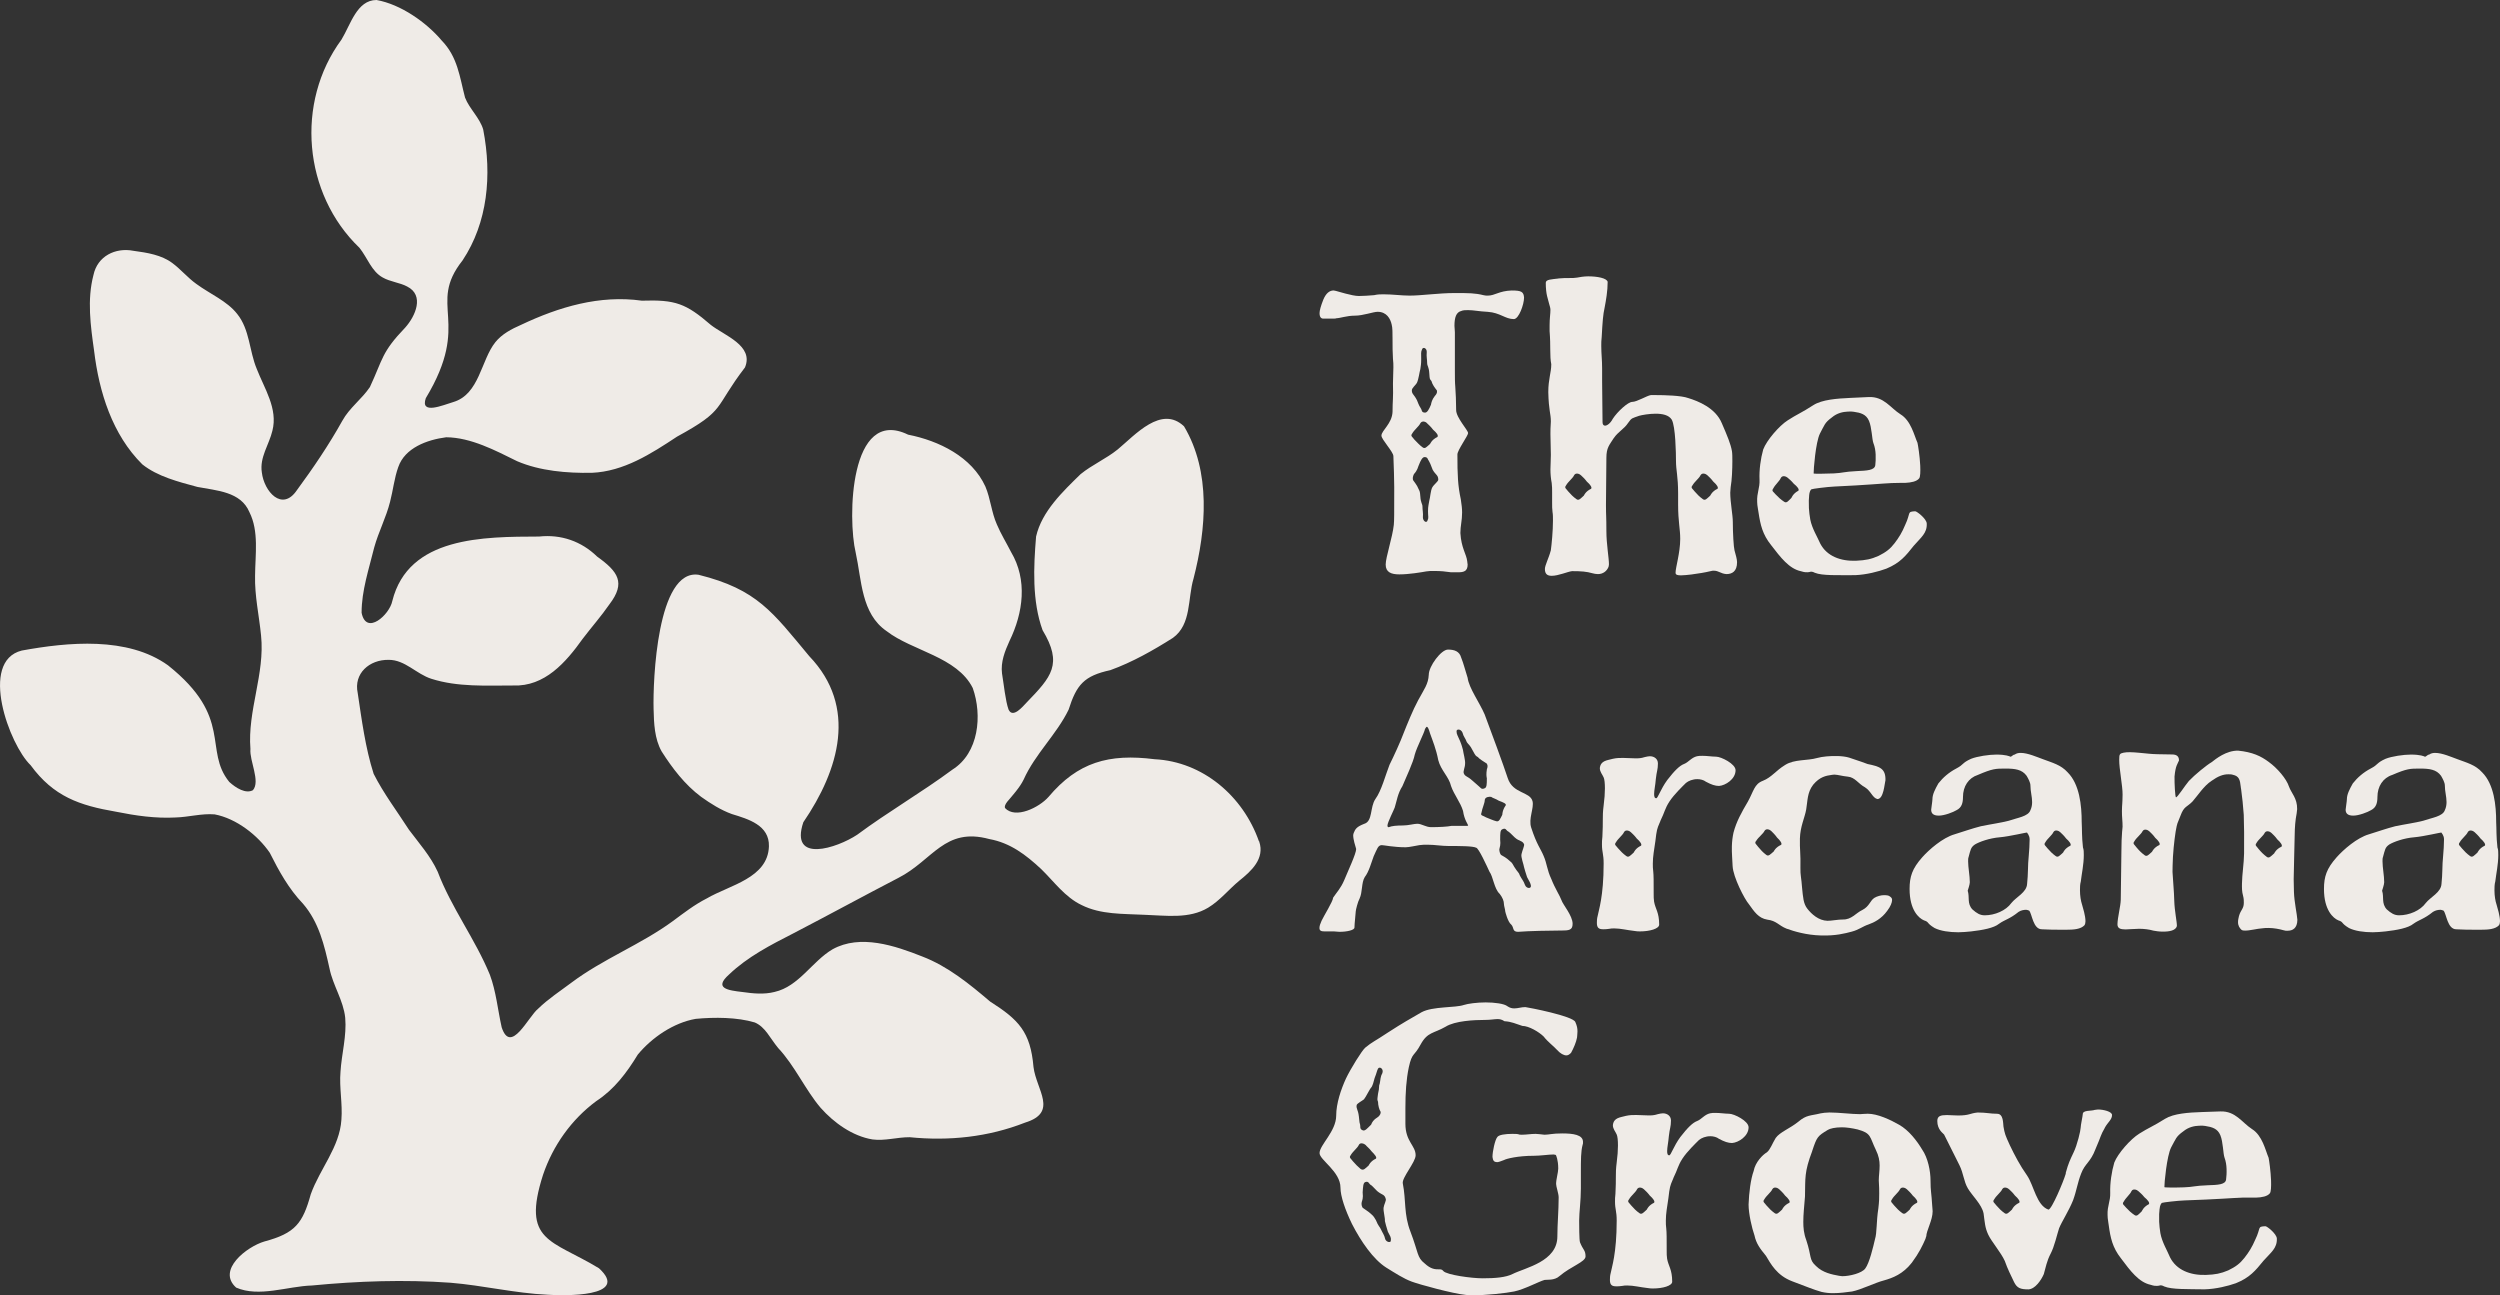 <?xml version="1.0" encoding="UTF-8"?> <svg xmlns="http://www.w3.org/2000/svg" id="Layer_1" version="1.1" viewBox="0 0 772.04 400"><rect x="0" y="0" width="772.04" height="400" fill="#333333" stroke="none"/><defs><style> .st0 { fill: #efebe7; } </style></defs><g><g><path class="st0" d="M470.65,91.95c0,1.98-1.58,6.59-3.16,6.59-2.64,0-4.22-1.98-8.04-2.24-2.77-.13-4.35-.53-6.07-.53-.66,0-1.58,0-2.11.26-1.58.4-2.11,1.98-2.11,4.62,0,.53.13,1.32.13,1.98v11.87c0,1.85,0,3.69.13,5.01.13,1.98.26,4.48.26,7.12,0,2.37,3.69,6.2,3.69,7.12,0,.79-3.3,5.27-3.3,6.59,0,6.33.13,9.63,1.05,13.85.26,1.71.4,2.9.4,4.09,0,2.51-.53,4.09-.53,6.33.26,4.62,1.85,6.46,2.11,8.7,0,.4.13.79.13,1.05,0,2.11-1.32,2.37-2.9,2.37h-2.24c-1.98-.26-2.9-.4-5.27-.4-.92,0-1.71,0-2.37.13-1.45.26-5.27.92-8.31.92-2.51,0-4.22-.66-4.22-3.03,0-2.24,2.11-8.44,2.51-12.26.13-1.45.13-2.9.13-11.6,0-3.03-.13-5.67-.26-9.63,0-1.32-3.69-5.14-3.69-6.33,0-1.58,3.3-3.69,3.43-7.38,0-3.43.26-3.96.13-8.7,0-1.85.13-3.3.13-5.01,0-.79,0-1.58-.13-2.64-.13-1.85-.13-3.96-.13-5.93s0-3.69-.26-4.62c-.4-1.85-1.58-3.96-4.35-3.96-1.32,0-4.48,1.19-6.99,1.19s-4.62.79-5.67.79c-.26.13-.92.13-1.71.13h-2.37c-.66,0-1.19-.4-1.19-1.71,0-.79.4-2.24,1.19-4.22.79-1.85,1.85-2.77,3.16-2.77.26,0,.4.13.66.13.66.13,5.01,1.58,7.12,1.58,1.32,0,3.16-.13,4.75-.26,1.05-.26,1.98-.26,2.9-.26,2.77,0,5.54.4,8.04.4,3.69,0,8.97-.79,13.85-.79,4.48,0,6.33,0,8.97.66.4.13.92.13,1.32.13,2.24,0,3.43-1.45,7.38-1.58,3.03,0,3.69.4,3.82,2.24ZM436.11,133.89c-.66.79.13,1.05.66,1.85.79.79,1.58,1.71,2.51,2.37.79.66,1.32-.13,2.37-1.05,0,0,.53-1.32,2.24-2.11.4-.53-.26-1.32-1.32-2.24-.79-1.05-1.32-1.45-1.85-1.98-.4-.53-1.58-.92-2.11,0-.4.92-1.85,1.98-2.51,3.16ZM441.91,124.92c.13-.53.26-1.45,1.19-2.64.79-.79.79-1.58.53-1.85-.53-.66-1.32-1.71-1.58-2.77-.53-.66-.53-.4-.66-2.37-.13-2.11-.66-2.24-.66-3.16,0-1.19-.26-1.98-.13-3.3.13-1.32-1.19-1.85-1.45-.92-.4.79-.26,1.32-.26,3.03,0,1.58-.13,1.98-.26,3.03-.26.79-.53,3.16-1.05,4.22-.4.79-1.58,1.58-1.58,2.37,0,1.19.66,1.19,1.58,3.03.66,1.71.92,2.11,1.19,2.51.4.53.13,1.32,1.32,1.32.66,0,1.19-.92,1.85-2.51ZM438.09,143.78c-.26.53-.26,1.32-1.45,2.64-.4.79-.4,1.45-.26,1.85.26.4,1.32,1.71,1.58,2.51.4.92.53.66.66,2.51.13,2.11.66,2.24.66,3.16,0,1.19.26,1.98.13,3.3,0,1.19,1.19,1.98,1.45.92.4-.79.13-1.19.13-2.77,0-1.71.26-2.24.4-3.3.26-.79.4-3.16.92-4.09.53-.92,1.85-1.85,1.85-2.37,0-1.45-.79-1.45-1.71-3.03-.66-1.71-.92-2.37-1.19-2.77-.4-.4-.26-1.19-1.32-1.19-.66,0-1.19.92-1.85,2.64Z"></path><path class="st0" d="M481.26,85.99c1.18-.13,2.49-.13,3.67-.13.66,0,1.31,0,2.1-.13.65-.13,2.1-.39,3.41-.39,2.75,0,5.76.52,6.03,1.7,0,2.88-.52,5.76-.92,7.86-.52,2.36-.65,4.32-.92,9.17-.13,1.05-.13,1.83-.13,2.75,0,2.49.26,4.32.26,6.94v3.93c0,3.8.13,9.04.13,12.71,0,.79.39,1.05.79,1.05.66,0,1.7-.79,2.36-2.1,1.44-2.23,4.72-5.24,6.03-5.24,1.44,0,4.58-1.96,5.76-2.1h1.44c2.75,0,7.99.13,10.09.92,3.01.92,8.38,3.01,10.35,7.73,1.7,3.93,2.75,6.42,3.14,8.64.13.79.13,1.96.13,3.14,0,2.49-.13,5.76-.52,7.99,0,.52-.13,1.18-.13,1.7,0,3.01.79,6.94.79,9.04,0,3.41.26,7.86.52,8.78.39,1.44.79,2.75.79,3.67,0,2.88-1.57,3.67-3.27,3.67-1.83-.13-2.36-1.05-3.93-1.05-.26,0-.52,0-.92.13-2.23.52-3.27.65-6.03,1.05-1.31.13-2.23.26-3.14.26-1.05,0-1.7-.13-1.7-.79,0-1.7,1.44-6.16,1.44-10.48,0-3.14-.65-5.24-.65-10.61v-3.41c0-5.37-.66-7.07-.66-10.09,0-2.23-.13-10.61-1.31-12.71-.92-1.44-2.88-1.83-4.98-1.83-1.96,0-4.19.39-5.11.65-2.1.79-2.23.52-3.41,2.23-1.18,1.83-3.01,2.62-4.45,4.72-1.31,2.1-2.23,2.88-2.23,6.03s-.13,11-.13,14.54.13,3.41.13,8.12c0,3.93.79,8.25.79,10.22,0,.39-.13.65-.13.79-.52,1.31-1.7,2.23-3.27,2.23-.66,0-1.18-.13-1.7-.26-1.83-.52-3.41-.65-6.29-.65-1.31.13-4.19,1.44-6.29,1.44-1.31,0-2.1-.52-2.1-2.1,0-1.18,1.18-3.27,1.83-5.76.26-1.83.66-6.03.66-9.17,0-.92,0-1.96-.13-2.62-.13-.92-.13-1.83-.13-3.01v-3.14c0-1.05,0-1.83-.13-2.88-.26-1.31-.39-2.75-.39-4.19,0-1.31.13-2.75.13-4.45,0-2.23-.13-4.32-.13-6.42,0-.92,0-2.1.13-3.93,0-2.49-.66-3.27-.79-9.04,0-4.06.92-6.03.92-8.64-.52-2.49-.13-5.5-.52-10.22v-1.83c0-2.1.26-3.54.26-4.72,0-.66-.26-1.31-.39-1.83-.39-1.7-1.05-2.88-1.05-6.55,0-1.05,1.83-1.05,3.93-1.31ZM483.62,149.91c-.66.79.13,1.05.65,1.83.79.92,1.57,1.7,2.49,2.36.79.65,1.31-.13,2.36-1.05,0,0,.52-1.31,2.23-2.1.39-.39-.26-1.31-1.31-2.23-.79-1.05-1.31-1.44-1.83-1.96-.39-.39-1.57-.92-2.1,0-.39.92-1.83,1.96-2.49,3.14ZM522.65,149.91c-.66.79.13,1.05.66,1.83.79.92,1.57,1.7,2.49,2.36.79.65,1.31-.13,2.36-1.05,0,0,.52-1.31,2.23-2.1.39-.39-.26-1.31-1.31-2.23-.79-1.05-1.31-1.44-1.83-1.96-.39-.39-1.57-.92-2.1,0-.39.92-1.83,1.96-2.49,3.14Z"></path><path class="st0" d="M558.7,152.98c-.1.66-.16,2.24-.08,3.94.05,1.18.24,2.35.42,3.52.52,2.73,2.22,5.41,3.1,7.46,2.01,3.84,6.28,5.48,11.12,5.26,2.88-.13,4.57-.47,6.88-1.5,2.31-1.16,3.57-2.13,4.93-3.9,1.36-1.77,2.34-3.38,3.28-5.66,1.79-3.75.47-4.09,3.08-4.21.52-.02,3.52,2.33,3.58,3.77.14,3.01-1.77,4.28-4.01,6.87-2.48,3.13-4.21,5.31-8.46,7.08-2.45.9-6.08,1.85-9.61,2.01-5.25-.02-10.22.21-12.49-.74-.67-.36-1.06-.34-1.2-.34-.26.01-.26.14-1.04.18-.39.02-.92.04-1.98-.3-3.71-.75-6.36-4.3-9.29-8.1-2.64-3.29-3.3-6.27-3.87-10.05-.02-.39-.17-.78-.19-1.17-.17-.91-.2-1.43-.23-2.09-.13-2.88.85-4.24.73-6.85-.14-3.01.35-6.57,1.14-9.36,1.05-2.8,4.91-7.31,7.58-9,2.8-1.83,4.22-2.29,7.91-4.69,2.68-1.7,7.25-2.04,11.44-2.23l5.63-.26c4.71-.22,6.71,3.36,9.82,5.32,3.24,1.95,4.23,6.49,5.26,8.81.16.65.72,4.16.85,7.04.08,1.83.03,3.54-.34,3.95-.74.95-2.43,1.29-4.26,1.38-.78.04-1.71-.05-4.19.06-3.14.14-7.71.62-17.78,1.08-2.22.1-6.79.7-7.04.85-.26.14-.62.82-.7,1.87ZM547.59,150.87c-.62.82.18,1.04.74,1.8.83.88,1.65,1.63,2.59,2.24.82.62,1.3-.19,2.31-1.16,0,0,.46-1.33,2.13-2.2.37-.41-.32-1.3-1.41-2.16-.83-1.01-1.37-1.38-1.92-1.88-.41-.37-1.61-.84-2.09.1-.35.93-1.74,2.05-2.34,3.25ZM566.13,146.21c3.01-.14,3.25-.54,7.31-.73,3.14-.14,5.5-.25,5.68-1.84.09-.79.17-1.97.11-3.28-.05-1.18-.24-2.35-.69-3.51-.45-1.16-.48-4.83-1.37-6.89-.88-2.06-2.61-2.5-4.72-2.8-.53-.11-1.05-.08-1.84-.05-1.44.07-3.26.41-4.9,1.8-2.28,1.68-2.25,2.33-3.7,5.02-1.32,2.68-1.97,11.24-1.93,12.28,0,.13,2.89.13,6.03-.01Z"></path></g><g><path class="st0" d="M481.99,287.36c-2.77,0-10.02.13-13.19.4-1.85,0-1.19-1.32-2.11-2.24-1.05-.79-1.85-3.96-1.85-4.09,0-.53-.4-1.71-.4-2.24,0-.92-.4-1.98-1.32-3.16-1.71-1.58-1.98-5.27-3.16-6.86-.79-1.71-3.3-7.25-4.09-7.38-1.05-.53-5.01-.53-8.44-.53-2.37,0-4.22-.4-6.59-.4-.92,0-1.58,0-2.51.13s-3.16.66-4.22.66c-3.69,0-6.73-.66-7.38-.66-1.19,0-1.45,1.19-2.51,3.43-.79,2.11-1.45,4.75-2.77,6.46-1.05,1.71-.66,4.62-1.58,6.59-.53.92-1.19,3.56-1.19,3.96,0,.53-.4,3.82-.4,5.01,0,.79-2.24,1.32-4.62,1.32-.66,0-1.19-.13-1.71-.13h-2.9c-.92,0-1.58-.13-1.58-1.05,0-.66.26-1.32.66-2.24.66-1.45,3.56-6.07,3.56-7.12,1.05-1.58,2.37-2.9,3.43-5.41,1.19-2.9,3.69-8.18,3.69-9.63-.26-1.05-.92-2.77-.92-4.35,0-.13.13-.26.13-.53.53-1.32.92-1.98,3.3-2.9,2.64-.79,1.71-5.14,3.43-7.65,1.85-2.51,3.16-7.52,4.35-10.55,1.32-2.64,3.43-7.25,4.35-9.76,1.05-2.64,2.9-7.25,4.48-10.15,1.85-3.43,3.16-5.01,3.3-7.91,0-2.64,3.82-7.78,5.93-7.78,1.98,0,3.56.53,4.09,2.51.79,1.98,1.05,3.3,1.98,6.2.4,3.16,3.69,7.65,5.27,11.34,1.45,3.82,6.07,16.35,7.12,19.65,1.58,4.88,6.86,4.09,7.65,7.12.53,2.11-1.32,5.41-.4,8.18,1.71,5.27,2.9,6.46,3.82,8.7,1.05,2.37,1.05,4.35,2.37,7.12,1.19,3.03,2.64,5.14,3.16,6.59.4,1.32,3.43,4.75,3.43,7.25,0,1.98-1.05,2.11-3.69,2.11ZM436.9,233.03c-.4,2.24-2.77,7.25-3.82,9.76-1.45,2.24-1.71,4.48-2.37,6.59-.26.79-2.24,4.61-2.24,5.54,0,.4.13.53.4.53.92-.4,2.51-.53,4.35-.53,1.71,0,3.43-.53,4.48-.53,1.32,0,2.64,1.05,4.22,1.05,2.37,0,5.14-.13,6.33-.4h4.48c.4,0,.66,0,.66-.13,0-.26-1.19-1.71-1.58-4.48-.79-2.64-2.77-5.01-3.69-7.65-.66-2.9-3.16-4.88-3.96-8.04-.66-3.43-1.71-5.93-2.51-8.18-.4-1.32-.66-2.11-1.05-2.11-.13,0-.26.26-.53.66-.26,1.32-2.51,5.54-3.16,7.91ZM459.18,240.41c-.13-.53-.26-1.32,0-2.9.4-.92.13-1.71-.26-1.85-.53-.4-1.85-1.05-2.51-1.85-.66-.4-.66-.26-1.58-1.98-.92-1.85-1.32-1.85-1.85-2.64-.4-1.19-1.05-1.71-1.32-2.9-.53-1.32-1.98-1.19-1.85-.4,0,.92.4,1.32,1.05,2.9.66,1.58.66,1.98.92,2.77.13,1.05.79,3.3.66,4.35,0,1.05-.66,2.24-.4,2.9.4,1.05,1.05.79,2.64,2.24,1.32,1.19,1.71,1.45,2.11,1.85.4.26.66,1.05,1.71.53.66-.26.66-1.32.66-3.03ZM457.47,251.1c-.4.79.66.79,1.45,1.32,1.05.4,2.11.92,3.16,1.19.92.26,1.19-.79,1.85-1.98,0,0,0-1.45,1.05-2.9.26-.53-.66-.92-2.11-1.45-1.05-.66-1.85-.79-2.37-1.19-.53-.13-1.85,0-1.98.92,0,1.05-.79,2.51-1.05,4.09ZM463.27,259.14c0,.79.26,1.32-.26,3.16,0,.66.26,1.45.53,1.71.53.26,1.85,1.05,2.51,1.71.66.66.66.26,1.58,1.98,1.05,1.71,1.45,1.71,1.71,2.64.53,1.05,1.19,1.71,1.58,2.9.4,1.19,1.98,1.32,1.85.26-.13-.79-.4-1.19-1.19-2.64-.53-1.58-.66-2.11-.92-3.03-.13-.92-1.05-3.16-.79-4.09.26-1.19.92-2.51.79-3.03-.53-1.19-1.45-.79-2.9-2.11-1.19-1.19-1.71-1.71-2.24-1.98-.4-.26-.53-1.05-1.58-.53-.66.26-.66,1.32-.66,3.03Z"></path><path class="st0" d="M506.49,287.63c-.52,0-1.05,0-1.7-.13-2.36-.26-4.32-.79-6.29-.79-.52,0-1.05,0-1.57.13-.79.13-1.31.13-1.83.13-1.31,0-1.96-.39-1.96-1.96,0-.52,0-1.31.26-2.23.26-1.57,1.83-5.89,1.83-16.11,0-3.01-.52-3.41-.52-5.89,0-.65,0-1.44.13-2.36.13-2.49.13-3.93.13-5.24,0-1.18,0-2.49.26-4.45.26-1.96.39-3.8.39-5.24,0-1.57-.13-2.88-.39-3.41-.39-.92-1.18-1.7-1.18-2.88.26-2.36,2.23-2.36,4.06-2.88,1.18-.26,2.1-.26,3.14-.26,1.31,0,2.49.13,3.8.13.92,0,1.7,0,2.88-.39.52-.13,1.18-.26,1.57-.26,1.31,0,2.49.79,2.49,2.23,0,1.96-.39,2.36-.65,4.85-.13,1.83-.52,3.41-.52,4.58,0,.79.13,1.31.65,1.31s1.31-2.75,3.41-5.63c2.23-2.88,3.8-4.45,5.24-4.98,1.31-.52,2.23-1.96,3.93-2.36.52-.13,1.05-.13,1.7-.13,1.44,0,3.01.26,4.19.26,1.57,0,6.03,2.23,6.03,4.19,0,2.75-3.14,4.72-5.11,4.85-1.18,0-2.36-.39-4.06-1.31-.65-.52-1.7-.79-2.62-.79-1.44,0-2.75.52-3.54,1.18-1.05,1.05-3.67,3.54-5.11,5.76-1.44,2.23-1.44,3.27-2.75,5.89-.13.26-.13.52-.26.66-.79,1.83-.92,2.23-1.31,5.63-.39,2.75-.79,4.71-.79,6.94,0,.79,0,1.7.13,2.49.13,1.31.13,2.75.13,6.94,0,.79,0,1.57.13,2.36.39,2.23,1.57,3.27,1.57,7.07,0,1.31-3.01,2.1-5.89,2.1ZM499.02,260.13c-.66.79.13,1.05.66,1.83.79.92,1.57,1.7,2.49,2.36.79.65,1.31-.13,2.36-1.05,0,0,.52-1.31,2.23-2.1.39-.39-.26-1.31-1.31-2.23-.79-1.05-1.31-1.44-1.83-1.96-.39-.39-1.57-.92-2.1,0-.39.92-1.83,1.96-2.49,3.14Z"></path><path class="st0" d="M582.26,240.93c-.29,1.04-.55,5.88-2.51,5.83-1.56-.43-1.9-2.41-3.83-3.64-2.07-1.1-3.06-3.09-5.29-3.28-1.83-.18-3-.6-4.18-.63-.39-.01-.66.11-.92.11-1.58.22-3.55.56-5.58,3-1.9,2.44-1.71,5.07-2.17,7.67-.46,2.61-1.84,5.19-1.94,8.99-.09,3.27.27,4.72.16,9.05-.06,2.23.31,3.15.5,6.04.31,3.02.39,4.99,1.66,6.59,1.27,1.61,3.44,3.63,6.19,3.7,1.05.03,3.42-.43,4.73-.4,2.75.07,3.98-1.99,6.11-2.98,2.13-1.12,2.3-2.82,3.64-3.7.8-.5,2.12-.86,3.03-.84.66.02,1.44.04,1.82.44.39.27.64.54.63,1.06-.02.79-.44,1.95-1.53,3.37-1.77,2.44-4.02,3.56-5.74,4.17-1.85.61-2.93,1.63-5.17,2.22-2.24.6-5.01,1.31-9.47,1.19-4.58-.12-8.35-1.27-10.69-2.11-2.46-.98-3.08-2.44-5.95-2.78-2.74-.46-4-2.46-5.64-4.73-1.4-1.61-4.89-8.38-5.06-11.79-.08-2.1-.29-4.07-.23-6.16.04-1.44.21-2.88.5-4.18.87-3.38,2.53-6.35,4.44-9.58,1.79-3.23,1.98-5.45,4.62-6.43,2.78-1.11,4.01-3.17,6.94-4.93,2.8-1.76,6.85-1.26,9.75-2.1,1.72-.48,4.08-.68,6.44-.62,1.18.03,2.62.2,3.53.49,2.73.86,5.71,1.98,5.71,1.98,3.65.75,5.6,1.33,5.5,4.99ZM542.33,259.67c-.68.77.1,1.05.61,1.85.76.94,1.53,1.74,2.43,2.42.77.68,1.31-.1,2.38-.99,0,0,.56-1.3,2.28-2.04.4-.38-.23-1.32-1.25-2.26-.76-1.07-1.27-1.47-1.78-2.01-.38-.4-1.55-.96-2.09-.05-.42.91-1.88,1.92-2.57,3.08Z"></path><path class="st0" d="M638.04,287.11h-2.36c-3.8,0-3.67-.13-5.11-.13-2.75,0-3.01-4.72-3.93-5.76-.39-.13-.65-.26-.92-.26-.65,0-1.57.13-2.36.65-2.75,2.23-4.19,2.36-6.03,3.67-1.57,1.31-5.11,1.96-8.64,2.36-1.31.13-2.75.26-3.93.26-2.75,0-5.5-.39-7.33-1.31-2.62-1.57-1.57-1.83-3.27-2.36-1.57-.65-4.45-3.14-4.45-9.69,0-3.8.79-6.29,3.93-9.82,2.1-2.36,6.29-6.02,9.95-7.07,3.8-1.18,5.11-1.7,8.12-2.49,3.14-.65,6.16-1.05,8.64-1.7,2.62-.92,6.03-1.31,6.68-3.27.39-.79.52-1.7.52-2.49,0-1.7-.52-3.27-.52-5.11,0-.92-.65-2.1-1.18-3.01-1.44-1.96-3.54-2.23-6.55-2.23s-3.93,0-8.51,1.96c-2.88.92-4.59,3.54-4.59,6.81,0,1.83-.39,3.27-1.96,4.06-1.05.65-3.8,1.7-5.5,1.7-1.83,0-2.36-.79-2.36-1.83,0-.39.39-2.62.39-3.27,0-1.44.79-3.01,1.83-4.85,1.44-1.83,3.27-3.41,5.5-4.58,2.49-1.31,1.7-1.7,4.58-3.01,1.96-.79,5.63-1.31,7.86-1.31,2.88,0,4.06.52,4.32.66.39,0,.79-.66,1.31-.66.52-.39,1.18-.52,1.83-.52,2.23,0,5.11,1.31,6.94,1.96,2.75,1.05,5.5,1.7,7.6,4.06,3.67,3.67,4.32,10.22,4.32,15.32.13,2.36,0,4.32.39,7.86.26.66.26,1.44.26,2.36,0,2.88-.65,5.76-.92,8.12-.26.92-.26,1.96-.26,2.75,0,1.7.26,3.27.65,4.45.26.92,1.05,3.41,1.05,5.11,0,.52-.13.92-.26,1.18-1.18,1.31-3.41,1.44-5.76,1.44ZM617.61,258.56c-3.27.26-6.42,1.44-7.73,2.23-1.31.92-1.31,1.57-1.96,3.93-.13.26-.13.79-.13,1.31,0,1.83.52,4.45.52,6.42,0,.79-.65,2.49-.65,2.62.65,1.96-.26,3.93,1.44,5.76,1.31,1.18,2.36,1.83,3.8,1.83,3.14,0,6.55-1.44,8.25-3.8,1.44-1.83,4.72-3.27,4.85-5.89.13-1.7.26-2.75.26-4.19,0-3.01.52-6.16.52-9.56,0-1.31-.79-1.96-.79-2.1s-5.37,1.18-8.38,1.44ZM631.63,260.13c-.65.79.13,1.05.65,1.83.79.92,1.57,1.7,2.49,2.36.79.65,1.31-.13,2.36-1.05,0,0,.52-1.31,2.23-2.1.39-.39-.26-1.31-1.31-2.23-.79-1.05-1.31-1.44-1.83-1.96-.39-.39-1.57-.92-2.1,0-.39.92-1.83,1.96-2.49,3.14Z"></path><path class="st0" d="M706.44,287.44c-.39,0-.79-.01-1.18-.15-1.44-.41-3-.69-4.58-.72-.65,0-1.31-.02-1.97.1-1.71.11-3.94.73-5.38.71-.52,0-.79-.01-1.17-.28-.52-.53-1.03-1.19-1.02-2.37,0-.65.15-1.18.29-1.83.55-1.96,1.47-2.21,1.5-4.04,0-.52.02-1.31-.23-2.23-.38-1.32-.36-2.49-.34-3.8.04-2.88.61-6.15.65-9.29.06-4.45,0-9.17-.1-11.92-.22-2.88-.45-5.38-.81-7.87,0-.26-.13-.39-.12-.79-.23-2.1-.48-3.28-2.44-3.7-.39-.14-.92-.14-1.31-.15-1.7-.02-3.28.61-5.27,2.03-2.38,1.54-4.25,4.53-5.85,6.34-1.73,1.81-2.64,1.41-3.73,4.4-1.09,2.87-.94,1.82-1.51,4.96-.43,2.75-.88,6.93-.93,10.47l-.03,1.96c.21,3.93.45,5.51.54,8.92.09,3.14.83,6.43.81,7.74-.28,1.44-2.38,1.8-4.48,1.77-1.05-.01-1.96-.16-2.75-.3-1.44-.41-2.87-.56-4.45-.58-.66,0-1.44.11-2.23.1-.65,0-1.44.11-1.97.1-1.57-.02-2.48-.3-2.47-1.6.03-2.1.99-5.62,1.02-7.58l.2-15.06c.03-2.62.06-4.19.21-5.89,0-.52.15-1.05.15-1.57.02-1.57-.22-3.02-.2-4.85.03-2.36.16-1.83.2-5.11.03-2.62-1.07-8-1.04-10.76.01-.79.02-1.44.28-1.7.27-.39,1.58-.63,3.02-.61,1.83.02,4.06.32,5.89.47,1.31.15,3.4.18,7.2.23,1.31.02,2.09.55,2.07,1.86-.41,1.04-1.07,1.56-1.38,4.96-.03,2.23.18,6.16.44,6.42.52,0,2.67-3.5,4-5.06,1.86-1.94,5.3-4.78,7.02-5.8,1.32-1.03,4.5-3.61,8.17-3.56,4.45.45,7.05,1.67,9.52,3.53,2.59,1.87,5.43,5.18,6.19,7.55.76,2.11,2.57,3.57,2.53,6.98,0,.39-.14.78-.15,1.31-.42,2.09-.58,4.31-.61,6.67-.06,4.32-.25,8.77-.31,13.62-.02,1.44.1,2.62.08,3.93.09,3.15.96,6.96,1.06,8.66-.03,2.62-1.49,3.39-3.06,3.36ZM659.13,259.82c-.67.78.12,1.05.63,1.84.77.93,1.55,1.72,2.46,2.39.78.67,1.31-.11,2.37-1.02,0,0,.54-1.3,2.25-2.07.4-.39-.24-1.31-1.28-2.24-.77-1.06-1.29-1.46-1.81-1.99-.39-.4-1.56-.94-2.1-.03-.41.91-1.86,1.94-2.53,3.11ZM696.85,260.33c-.67.78.12,1.05.63,1.84.77.93,1.55,1.72,2.46,2.39.78.67,1.31-.11,2.37-1.02,0,0,.54-1.3,2.25-2.07.4-.39-.24-1.31-1.28-2.24-.77-1.06-1.29-1.46-1.81-1.99-.39-.4-1.56-.94-2.1-.03-.4.91-1.86,1.94-2.53,3.11Z"></path><path class="st0" d="M766.01,287.11h-2.36c-3.8,0-3.67-.13-5.11-.13-2.75,0-3.01-4.72-3.93-5.76-.39-.13-.65-.26-.92-.26-.65,0-1.57.13-2.36.65-2.75,2.23-4.19,2.36-6.03,3.67-1.57,1.31-5.11,1.96-8.64,2.36-1.31.13-2.75.26-3.93.26-2.75,0-5.5-.39-7.33-1.31-2.62-1.57-1.57-1.83-3.27-2.36-1.57-.65-4.45-3.14-4.45-9.69,0-3.8.79-6.29,3.93-9.82,2.1-2.36,6.29-6.02,9.95-7.07,3.8-1.18,5.11-1.7,8.12-2.49,3.14-.65,6.16-1.05,8.65-1.7,2.62-.92,6.03-1.31,6.68-3.27.39-.79.52-1.7.52-2.49,0-1.7-.52-3.27-.52-5.11,0-.92-.65-2.1-1.18-3.01-1.44-1.96-3.54-2.23-6.55-2.23s-3.93,0-8.51,1.96c-2.88.92-4.58,3.54-4.58,6.81,0,1.83-.39,3.27-1.96,4.06-1.05.65-3.8,1.7-5.5,1.7-1.83,0-2.36-.79-2.36-1.83,0-.39.39-2.62.39-3.27,0-1.44.79-3.01,1.83-4.85,1.44-1.83,3.27-3.41,5.5-4.58,2.49-1.31,1.7-1.7,4.59-3.01,1.96-.79,5.63-1.31,7.86-1.31,2.88,0,4.06.52,4.32.66.39,0,.79-.66,1.31-.66.52-.39,1.18-.52,1.83-.52,2.23,0,5.11,1.31,6.94,1.96,2.75,1.05,5.5,1.7,7.6,4.06,3.67,3.67,4.32,10.22,4.32,15.32.13,2.36,0,4.32.39,7.86.26.66.26,1.44.26,2.36,0,2.88-.65,5.76-.92,8.12-.26.92-.26,1.96-.26,2.75,0,1.7.26,3.27.66,4.45.26.92,1.05,3.41,1.05,5.11,0,.52-.13.92-.26,1.18-1.18,1.31-3.41,1.44-5.76,1.44ZM745.58,258.56c-3.27.26-6.42,1.44-7.73,2.23-1.31.92-1.31,1.57-1.96,3.93-.13.26-.13.79-.13,1.31,0,1.83.52,4.45.52,6.42,0,.79-.65,2.49-.65,2.62.65,1.96-.26,3.93,1.44,5.76,1.31,1.18,2.36,1.83,3.8,1.83,3.14,0,6.55-1.44,8.25-3.8,1.44-1.83,4.72-3.27,4.85-5.89.13-1.7.26-2.75.26-4.19,0-3.01.52-6.16.52-9.56,0-1.31-.79-1.96-.79-2.1s-5.37,1.18-8.38,1.44ZM759.6,260.13c-.65.79.13,1.05.65,1.83.79.92,1.57,1.7,2.49,2.36.79.65,1.31-.13,2.36-1.05,0,0,.52-1.31,2.23-2.1.39-.39-.26-1.31-1.31-2.23-.79-1.05-1.31-1.44-1.83-1.96-.39-.39-1.57-.92-2.1,0-.39.92-1.83,1.96-2.49,3.14Z"></path></g><g><path class="st0" d="M462.22,358.86c-.79,0-1.19-.4-1.32-1.58,0-1.71.79-5.27,1.45-6.07.4-.79,2.64-1.05,4.62-1.05.79,0,1.58,0,1.98.13.26.13.66.13,1.05.13,1.32,0,2.77-.26,4.22-.26.66,0,1.19.13,1.58.13s.66.13,1.19.13c1.32,0,2.37-.4,5.41-.4,3.43,0,6.46.4,6.46,2.64,0,.4,0,.66-.13.92-.53,1.98-.53,4.62-.53,8.44v5.01c0,3.82-.53,7.38-.53,9.89,0,.79,0,6.2.26,6.73.92,2.37,1.71,2.37,1.71,4.35,0,1.71-4.48,3.03-8.04,6.07-1.58,1.45-3.96,1.05-4.62,1.19-1.85.53-6.2,2.9-9.36,3.56-2.51.53-8.83,1.19-12.79,1.19-.79,0-1.58,0-2.24-.13-3.96-.4-14.11-3.16-16.61-4.09-2.51-.92-5.14-2.64-7.91-4.35-3.96-2.51-7.78-8.04-10.55-13.45-2.11-4.35-3.56-8.57-3.56-11.21,0-5.01-6.46-8.57-6.46-10.68,0-2.51,5.14-6.72,5.14-11.6,0-3.69,1.45-8.04,3.03-11.47,1.45-3.03,4.88-8.57,5.93-9.49,2.24-1.85,2.77-1.85,7.12-4.75,4.48-2.9,6.86-4.22,10.29-6.2,3.43-1.85,10.42-1.32,13.05-2.24,1.19-.4,4.09-.79,6.73-.79,2.77,0,5.8.4,6.73,1.19.79.53,1.45.66,2.11.66,1.19,0,2.11-.4,3.43-.4,1.05.13,14.77,2.77,15.43,4.62.53,1.19.66,1.98.66,2.9,0,.53-.13,1.71-.13,1.85-.26,1.45-1.05,3.3-1.85,4.75-.53.53-.92.79-1.45.79-.79,0-1.85-.53-2.9-1.71-.92-1.05-2.9-2.51-4.09-4.09-1.45-1.45-4.62-3.3-6.59-3.3-2.11-.66-3.3-1.32-5.54-1.45-.79-.53-1.45-.66-2.11-.66-1.05,0-2.11.26-3.96.26-3.16,0-9.23.26-12.13,2.11-3.69,2.11-5.54,1.58-7.65,5.41-2.11,3.96-2.64,2.37-3.69,7.12-.79,3.82-1.05,7.78-1.05,12.66v4.75c0,5.54,3.16,6.72,3.16,9.76,0,2.11-4.35,6.99-3.96,8.7,1.05,5.27.26,9.49,2.37,14.9,2.51,6.59,1.98,7.91,4.35,9.76,1.98,1.85,3.3,1.85,4.48,1.85.53,0,.92,0,1.32.53,1.05,1.19,8.7,2.24,12.13,2.24,3.82,0,7.12-.26,9.23-1.32,3.96-1.98,13.85-3.82,13.85-11.6,0-3.82.4-7.91.4-12.13,0-1.05-.79-3.3-.79-4.09,0-1.45.66-3.56.66-4.75,0-2.64-.66-4.22-.79-4.22s-.4-.13-.66-.13c-1.45,0-4.09.4-6.07.4-5.01,0-8.57.92-9.23,1.32-1.05.4-1.71.66-2.24.66ZM417.12,356.75c-.66.79.13,1.05.66,1.85.79.92,1.58,1.71,2.37,2.37.92.66,1.45-.13,2.51-1.05,0,0,.53-1.32,2.24-2.11.4-.4-.4-1.32-1.32-2.24-.79-1.05-1.45-1.45-1.85-1.98-.4-.4-1.71-.92-2.11,0-.4.92-1.85,1.98-2.51,3.16ZM423.45,347.26c.26-.66.66-1.45,1.98-2.24.79-.53,1.05-1.32.92-1.71-.4-.53-.79-1.98-.79-3.03-.26-.79-.26-.53,0-2.51.53-2.11.13-2.24.53-3.16.26-1.19.13-1.98.79-3.16.53-1.32-.79-2.24-1.32-1.45-.4.79-.4,1.32-1.05,2.9-.4,1.58-.53,1.98-.92,2.77-.66.66-1.71,3.03-2.37,3.82-.66.53-1.98,1.19-2.24,1.71-.26,1.19.4,1.32.66,3.56.13,1.71.26,2.24.4,2.64.13.53-.26,1.32.92,1.71.66.13,1.32-.66,2.51-1.85ZM420.81,368.22c0,.66.26,1.45-.26,2.9-.26,1.05.13,1.58.26,1.85.53.4,1.98,1.32,2.51,1.85.66.66.66.4,1.58,1.98.79,1.98,1.19,1.98,1.58,2.9.4.92,1.05,1.71,1.32,3.03.4.92,1.85,1.19,1.71.26.13-.92-.26-1.32-.92-2.64-.53-1.71-.66-2.24-.92-3.3.13-.79-.53-3.03-.4-4.09.13-1.05.92-2.24.66-2.77-.4-1.45-1.05-1.05-2.64-2.37-1.32-1.32-1.58-1.71-2.11-1.98-.4-.26-.53-1.19-1.58-.79-.66.26-.66,1.45-.79,3.16Z"></path><path class="st0" d="M510.52,397.9c-.52,0-1.05,0-1.7-.13-2.36-.26-4.32-.79-6.29-.79-.52,0-1.05,0-1.57.13-.79.13-1.31.13-1.83.13-1.31,0-1.96-.39-1.96-1.96,0-.52,0-1.31.26-2.23.26-1.57,1.83-5.89,1.83-16.11,0-3.01-.52-3.41-.52-5.89,0-.65,0-1.44.13-2.36.13-2.49.13-3.93.13-5.24,0-1.18,0-2.49.26-4.45.26-1.96.39-3.8.39-5.24,0-1.57-.13-2.88-.39-3.41-.39-.92-1.18-1.7-1.18-2.88.26-2.36,2.23-2.36,4.06-2.88,1.18-.26,2.1-.26,3.14-.26,1.31,0,2.49.13,3.8.13.92,0,1.7,0,2.88-.39.52-.13,1.18-.26,1.57-.26,1.31,0,2.49.79,2.49,2.23,0,1.96-.39,2.36-.66,4.85-.13,1.83-.52,3.41-.52,4.58,0,.79.13,1.31.65,1.31s1.31-2.75,3.41-5.63c2.23-2.88,3.8-4.45,5.24-4.98,1.31-.52,2.23-1.96,3.93-2.36.52-.13,1.05-.13,1.7-.13,1.44,0,3.01.26,4.19.26,1.57,0,6.03,2.23,6.03,4.19,0,2.75-3.14,4.72-5.11,4.85-1.18,0-2.36-.39-4.06-1.31-.66-.52-1.7-.79-2.62-.79-1.44,0-2.75.52-3.54,1.18-1.05,1.05-3.67,3.54-5.11,5.76-1.44,2.23-1.44,3.27-2.75,5.89-.13.26-.13.52-.26.66-.79,1.83-.92,2.23-1.31,5.63-.39,2.75-.79,4.71-.79,6.94,0,.79,0,1.7.13,2.49.13,1.31.13,2.75.13,6.94,0,.79,0,1.57.13,2.36.39,2.23,1.57,3.27,1.57,7.07,0,1.31-3.01,2.1-5.89,2.1ZM503.05,370.4c-.65.79.13,1.05.66,1.83.79.92,1.57,1.7,2.49,2.36.79.65,1.31-.13,2.36-1.05,0,0,.52-1.31,2.23-2.1.39-.39-.26-1.31-1.31-2.23-.79-1.05-1.31-1.44-1.83-1.96-.39-.39-1.57-.92-2.1,0-.39.92-1.83,1.96-2.49,3.14Z"></path><path class="st0" d="M564.88,343.55c3.01,0,6.94.52,9.56.52.52,0,1.05-.13,2.36-.13,3.01,0,6.94,1.83,9.69,3.41,3.01,1.7,5.5,4.98,7.07,7.6,1.83,2.62,2.62,6.68,2.62,9.69,0,3.27.26,3.41.52,7.73,0,.52.13,1.05.13,1.7,0,2.75-1.96,6.03-1.96,7.73-.13.13-.13.52-.26.79-.92,2.1-1.96,4.32-4.19,7.33-2.75,3.54-5.89,4.72-8.65,5.5-2.62.66-7.07,2.88-9.82,3.41-1.83.26-3.93.52-5.89.52-1.31,0-2.36-.13-3.54-.39-2.75-.79-4.45-1.57-9.04-3.27-4.85-1.83-6.68-5.5-8.12-7.86-1.83-2.23-3.01-3.8-3.54-6.29-.79-2.23-1.83-6.68-1.83-9.56.13-3.67.66-7.86,1.57-10.35.52-2.75,2.75-4.98,4.06-5.76,1.05-.79,1.7-2.75,2.75-4.45,1.31-1.83,4.32-2.88,6.94-4.98,2.62-2.23,3.8-1.83,6.94-2.62.66-.13,1.7-.26,2.62-.26ZM544.84,370.4c-.65.79.13,1.05.65,1.83.79.92,1.57,1.7,2.49,2.36.79.65,1.31-.13,2.36-1.05,0,0,.52-1.31,2.23-2.1.39-.39-.26-1.31-1.31-2.23-.79-1.05-1.31-1.44-1.83-1.96-.39-.39-1.57-.92-2.1,0-.39.92-1.83,1.96-2.49,3.14ZM559.64,355.47c-2.49,6.55-2.1,8.38-2.23,14.02-.26,3.27-.52,5.5-.52,7.86,0,1.7.13,3.54.92,5.63,1.7,5.11.79,6.02,3.01,7.99,2.1,2.1,4.98,2.62,7.07,3.01.26,0,.66.13,1.05.13,2.23,0,6.03-.92,7.07-2.36,1.31-1.7,2.49-6.81,3.01-9.04.66-2.1.39-5.37,1.05-9.56.26-2.23.26-3.27.26-4.58,0-1.05,0-1.96-.13-4.06,0-1.44.26-2.88.26-4.58,0-1.44-.26-3.01-1.18-4.85-1.96-4.06-1.31-5.11-5.63-6.29-1.7-.39-3.41-.66-4.85-.66-2.1,0-3.67.39-4.32.79-3.27,1.96-3.41,2.23-4.85,6.55ZM584.26,370.4c-.65.79.13,1.05.65,1.83.79.92,1.57,1.7,2.49,2.36.79.65,1.31-.13,2.36-1.05,0,0,.52-1.31,2.23-2.1.39-.39-.26-1.31-1.31-2.23-.79-1.05-1.31-1.44-1.83-1.96-.39-.39-1.57-.92-2.1,0-.39.92-1.83,1.96-2.49,3.14Z"></path><path class="st0" d="M650.02,348.26c-1.44,2.49-1.05,2.36-2.88,6.55-1.57,4.19-3.27,4.45-4.45,7.6-1.18,3.01-1.31,4.98-2.49,8.25-1.31,3.27-3.54,6.68-4.32,8.65-.65,1.96-1.44,5.63-2.62,7.86-1.18,2.23-1.57,4.45-2.1,6.29-.79,1.83-2.62,4.58-4.72,4.72-2.49,0-3.54-.39-4.45-2.23-1.05-2.23-1.96-3.93-2.88-6.55-1.18-2.62-4.06-5.89-5.11-8.12-1.05-2.23-1.05-3.8-1.44-6.55-.52-2.75-3.54-5.5-4.85-7.73-1.31-2.23-1.31-4.58-2.62-7.2l-4.72-9.43c-.26-.39-2.1-1.44-2.1-4.19,0-1.57,1.05-1.83,3.01-1.83,1.05,0,2.1.13,3.41.13,3.54,0,3.54-.66,6.02-.92,2.75,0,3.93.39,6.03.39,1.96,0,1.83,2.88,1.96,3.93.39,2.23.52,2.62,1.96,5.76,1.44,3.01,3.14,6.29,5.37,9.43,2.1,3.14,2.88,9.17,6.55,10.48,1.05,0,4.72-8.91,5.24-10.74.13-.26.13-.39.13-.66.79-2.88,1.31-3.93,2.36-6.16,1.18-2.36,2.23-6.94,2.23-7.73s.65-3.67.65-4.19c0-1.31,2.62-.92,3.67-1.31.26,0,.66-.13,1.05-.13,1.7,0,4.32.65,4.32,1.7,0,1.44-1.31,2.23-2.23,3.93ZM615.83,370.4c-.66.79.13,1.05.65,1.83.79.92,1.57,1.7,2.49,2.36.79.65,1.31-.13,2.36-1.05,0,0,.52-1.31,2.23-2.1.39-.39-.26-1.31-1.31-2.23-.79-1.05-1.31-1.44-1.83-1.96-.39-.39-1.57-.92-2.1,0-.39.92-1.83,1.96-2.49,3.14Z"></path><path class="st0" d="M666.91,373.35c-.11.66-.19,2.23-.13,3.94.04,1.18.21,2.35.38,3.53.48,2.74,2.15,5.43,3,7.5,1.96,3.87,6.21,5.56,11.06,5.4,2.88-.1,4.57-.42,6.9-1.41,2.32-1.13,3.6-2.09,4.98-3.84,1.38-1.75,2.38-3.36,3.35-5.62,1.84-3.73.52-4.08,3.14-4.17.52-.02,3.49,2.37,3.54,3.81.1,3.01-1.82,4.26-4.1,6.82-2.52,3.1-4.28,5.25-8.55,6.97-2.46.87-6.1,1.78-9.64,1.89-5.24-.09-10.22.08-12.48-.89-.67-.37-1.06-.36-1.19-.35-.26,0-.26.14-1.04.17-.39.01-.92.03-1.98-.33-3.7-.79-6.31-4.38-9.19-8.21-2.6-3.32-3.22-6.31-3.74-10.1-.01-.39-.16-.78-.17-1.17-.16-.91-.18-1.44-.2-2.09-.1-2.88.91-4.22.82-6.84-.1-3.01.44-6.57,1.26-9.35,1.09-2.79,5-7.24,7.7-8.91,2.82-1.8,4.25-2.24,7.97-4.59,2.7-1.66,7.27-1.95,11.46-2.09l5.63-.19c4.71-.16,6.67,3.45,9.75,5.44,3.21,1.99,4.15,6.54,5.14,8.87.15.65.66,4.17.76,7.05.06,1.83-.01,3.54-.39,3.94-.75.94-2.45,1.26-4.28,1.32-.79.03-1.71-.07-4.19,0-3.14.1-7.71.52-17.79.86-2.23.07-6.79.62-7.05.76-.26.14-.63.81-.72,1.86ZM655.82,371.1c-.63.81.17,1.04.72,1.81.82.89,1.63,1.65,2.57,2.27.81.63,1.31-.17,2.32-1.13,0,0,.48-1.33,2.16-2.17.38-.41-.31-1.3-1.38-2.18-.82-1.02-1.36-1.4-1.9-1.9-.41-.38-1.6-.86-2.09.07-.36.93-1.77,2.02-2.38,3.23ZM674.42,366.67c3.01-.1,3.26-.5,7.32-.64,3.14-.1,5.5-.18,5.71-1.76.1-.79.2-1.97.15-3.28-.04-1.18-.21-2.35-.64-3.52-.43-1.16-.42-4.83-1.28-6.9-.86-2.07-2.57-2.53-4.68-2.86-.53-.11-1.05-.1-1.84-.07-1.44.05-3.26.37-4.92,1.74-2.3,1.65-2.28,2.3-3.76,4.97-1.35,2.67-2.12,11.21-2.08,12.26,0,.13,2.89.17,6.03.06Z"></path></g></g><path class="st0" d="M388.77,259.79c-4.88-13.94-17.32-24.58-32.2-25.33-14.15-1.8-23.74.91-32.79,11.66-2.88,3.25-10.21,6.9-13.43,3.4-.17-.51.11-1.16.69-1.92,1.53-1.83,3.91-4.41,5.08-6.86,3.53-7.89,10.16-13.92,13.88-21.57,2.47-7.76,4.78-10.45,12.9-12.22,6.75-2.44,13.24-6.11,19.31-9.96,5.79-4.16,4.53-12.19,6.37-18.31,3.93-15.25,5.42-32.99-2.93-47.02-7-6.64-15.08,2.64-20.46,7.11-3.58,2.9-7.96,4.78-11.49,7.66-5.47,5.35-11.97,11.48-13.74,19.25-.79,9.43-1.25,19.95,2,28.92,6.32,10.5,2.76,14.4-4.95,22.37-1.2,1.26-4.24,4.97-5.55,2.16-.96-2.64-1.47-7.86-2.02-11.15-.45-3.54.87-6.86,2.31-10.04,4.25-8.72,5.6-18.87.48-27.47-1.45-2.85-3.16-5.62-4.39-8.54-1.67-3.76-1.94-7.92-3.54-11.69-4.18-9.16-14.32-14.13-23.86-16.01-18.13-8.84-18.72,25.95-16.18,36.47,1.86,8.44,1.66,18.83,9.57,24.22,7.89,6.11,21.73,7.88,26.57,17.55,3,8.46,1.87,20.07-6.26,25.19-9.54,7.06-19.88,13.04-29.43,20.12-6.2,4.11-20.93,9-16.63-3.86,11.04-16.16,16.83-35.64,1.84-51.28-11.31-13.56-16.05-20.63-34.18-25.14-12.82-1.9-14.14,32.76-13.9,41.48.1,4.39.29,9.14,2.46,13.03,3.31,5.22,7.22,10.33,12.21,14.05,2.97,2.12,6.09,4.09,9.5,5.33,5.08,1.56,11.62,3.43,11.45,9.97-.33,9.85-12.16,11.96-19.18,16.08-3.8,1.92-7.14,4.53-10.55,7.05-9.88,7.23-21.43,11.59-31.29,18.99-3.45,2.58-7.17,5.02-10.22,7.99-3.08,2.46-8.47,14.34-11.29,5.79-1.2-5.34-1.71-11.06-3.65-16.25-4.52-11.01-11.88-20.65-16.12-31.83-2.2-4.8-5.73-8.76-8.87-12.95-3.65-5.69-7.85-11.21-10.9-17.27-2.56-7.98-3.69-16.75-4.92-24.95-1.3-6.05,3.63-10.34,9.56-10.24,5.07-.03,8.58,4.41,13.22,5.86,8.1,2.58,16.84,2.06,25.24,2.06,9.72.39,16.26-7.14,21.44-14.4,2.75-3.63,5.72-6.96,8.32-10.73,5.02-6.6,2.67-10.02-3.84-14.68-4.86-4.74-11.16-6.92-17.93-6.19-17.09.07-40.36-.06-45.33,19.92-.82,4.19-8.05,10.8-9.48,3.62-.01-6.81,2.25-13.46,3.89-20.15,1.35-4.89,3.68-9.24,4.91-14.15.92-3.52,1.3-7.31,2.53-10.71,2.04-5.92,8.9-8.42,14.79-9.19,7.65.07,15.15,4.06,21.93,7.4,7.1,3.03,15.35,3.71,23.05,3.58,9.88-.43,18.28-5.87,26.31-11.17,15.3-8.35,11.21-8.61,20.98-21.37,2.84-6.74-6.38-9.86-10.54-13.13-7.72-6.66-10.95-7.83-21.3-7.49-13.02-1.82-25.57,1.91-37.3,7.46-2.94,1.28-5.91,2.84-7.94,5.36-4.47,5.56-4.9,16.11-13.04,18.5-3.15.94-10.26,4.03-8.44-1.22,14.35-23.8.25-28.52,11.34-42.52,7.8-11.74,9.11-26.35,6.39-40.41-1.08-3.69-4.25-6.38-5.61-9.88-1.69-6.44-2.25-12.53-7.25-17.67C131.69,6.94,123.79,1.33,116.26,0c-6.05.03-7.97,7.57-10.81,12.24-14.3,19.39-11.8,47.67,5.56,64.29,2.49,3.12,3.74,7.3,7.19,9.17,2.24,1.3,5.32,1.58,7.52,2.77,5.45,2.73,2.56,9.18-.57,12.68-7.4,7.71-6.85,9.67-10.92,18.38-2.5,3.72-6.33,6.42-8.52,10.42-4.17,7.48-8.98,14.56-14.03,21.43-4.56,6.76-10.14.39-10.82-5.49-.74-4.64,2.23-8.54,3.26-12.87,1.76-6.8-2.49-13.05-4.83-19.1-2.33-5.55-2.14-12.14-6.04-16.97-3.13-4.01-8.38-6.15-12.63-9.28-2.68-1.91-4.76-4.48-7.39-6.43-3.34-2.51-7.74-3.21-12.03-3.79-5.53-1.07-11.11,1.61-12.34,7.5-2,7.63-.89,15.67.2,23.37,1.52,12.71,5.62,25.9,14.89,35.08,4.72,3.77,11.17,5.39,17.01,6.97,5.89,1.15,13.4,1.41,16.07,7.8,2.97,5.88,1.79,13.12,1.74,19.63-.15,6.2,1.25,12.3,1.85,18.45,1.24,11.86-4.23,23.2-3.28,35.03-.34,3.68,3.14,9.98.77,12.74-2.22,1.21-5.24-.67-7.3-2.54-8.04-9.88,1.39-19.83-18.93-36.02-12.48-8.96-30.91-7.16-45.16-4.56-13.3,3.33-3.83,29.13,2.73,35.4,7.08,9.66,15.01,12.42,26.43,14.38,6.04,1.22,12.18,2.1,18.33,1.77,4.01-.11,8.07-1.29,12.07-.96,6.71,1.27,13.31,6.43,17.03,11.86,2.84,5.66,5.84,11.11,10.26,15.73,4.89,5.67,6.58,12.76,8.19,20.01,1.07,5.28,4.3,9.85,4.85,15.24.49,5.53-1.12,11.14-1.46,16.65-.42,4.94.68,9.85.28,14.82-.54,8.46-6.66,15.16-9.46,23-2.49,8.98-4.78,12.03-14.33,14.59-5.42,1.6-14.78,8.82-8.71,14.24,7.07,3.08,15.89-.43,23.39-.65,14.2-1.37,28.58-1.87,42.82-.85,9.91.81,19.96,3.25,29.91,3.7,4.86.34,25.8.84,15.92-8.17-14.71-8.93-23.95-8.07-17.27-28.87,3.06-9.04,8.78-17.08,16.42-22.74,5.6-3.65,9.42-8.78,12.84-14.38,4.38-5.3,11.09-9.85,17.88-11.03,5.78-.55,12.8-.52,18.24,1.11,3.27,1.39,4.66,4.79,7.22,7.89,5.09,5.38,8.46,13.03,13.13,18.48,4.12,4.64,9.86,8.75,16.02,9.76,3.82.5,7.6-.71,11.48-.69,12.09,1.22,24.25-.04,35.63-4.51,10.34-3.17,3.48-10.07,2.6-17.17-.93-10.87-4.59-14.61-13.39-20.21-6.42-5.45-13.04-10.88-20.96-13.92-8.38-3.32-19.13-6.99-27.71-2.22-6.29,3.69-10.38,11.47-17.92,13.17-3.22.82-6.58.49-9.88.02-4.49-.52-8.97-1.12-4.18-5.39,5.73-5.49,12.94-9.18,19.96-12.77,10.81-5.61,21.53-11.47,32.38-17.1,10.64-5.45,14.21-15.73,28.05-11.98,6.48,1.18,11.27,4.85,16,9.25,4.01,3.89,7.34,8.68,12.52,11.14,5.93,2.97,12.74,2.66,19.37,3,6.59.2,13.8,1.37,19.72-2.21,3.6-2.18,6.34-5.62,9.55-8.29,3.73-2.97,7.99-6.83,6.19-12.13l-.03-.1Z"></path></svg> 